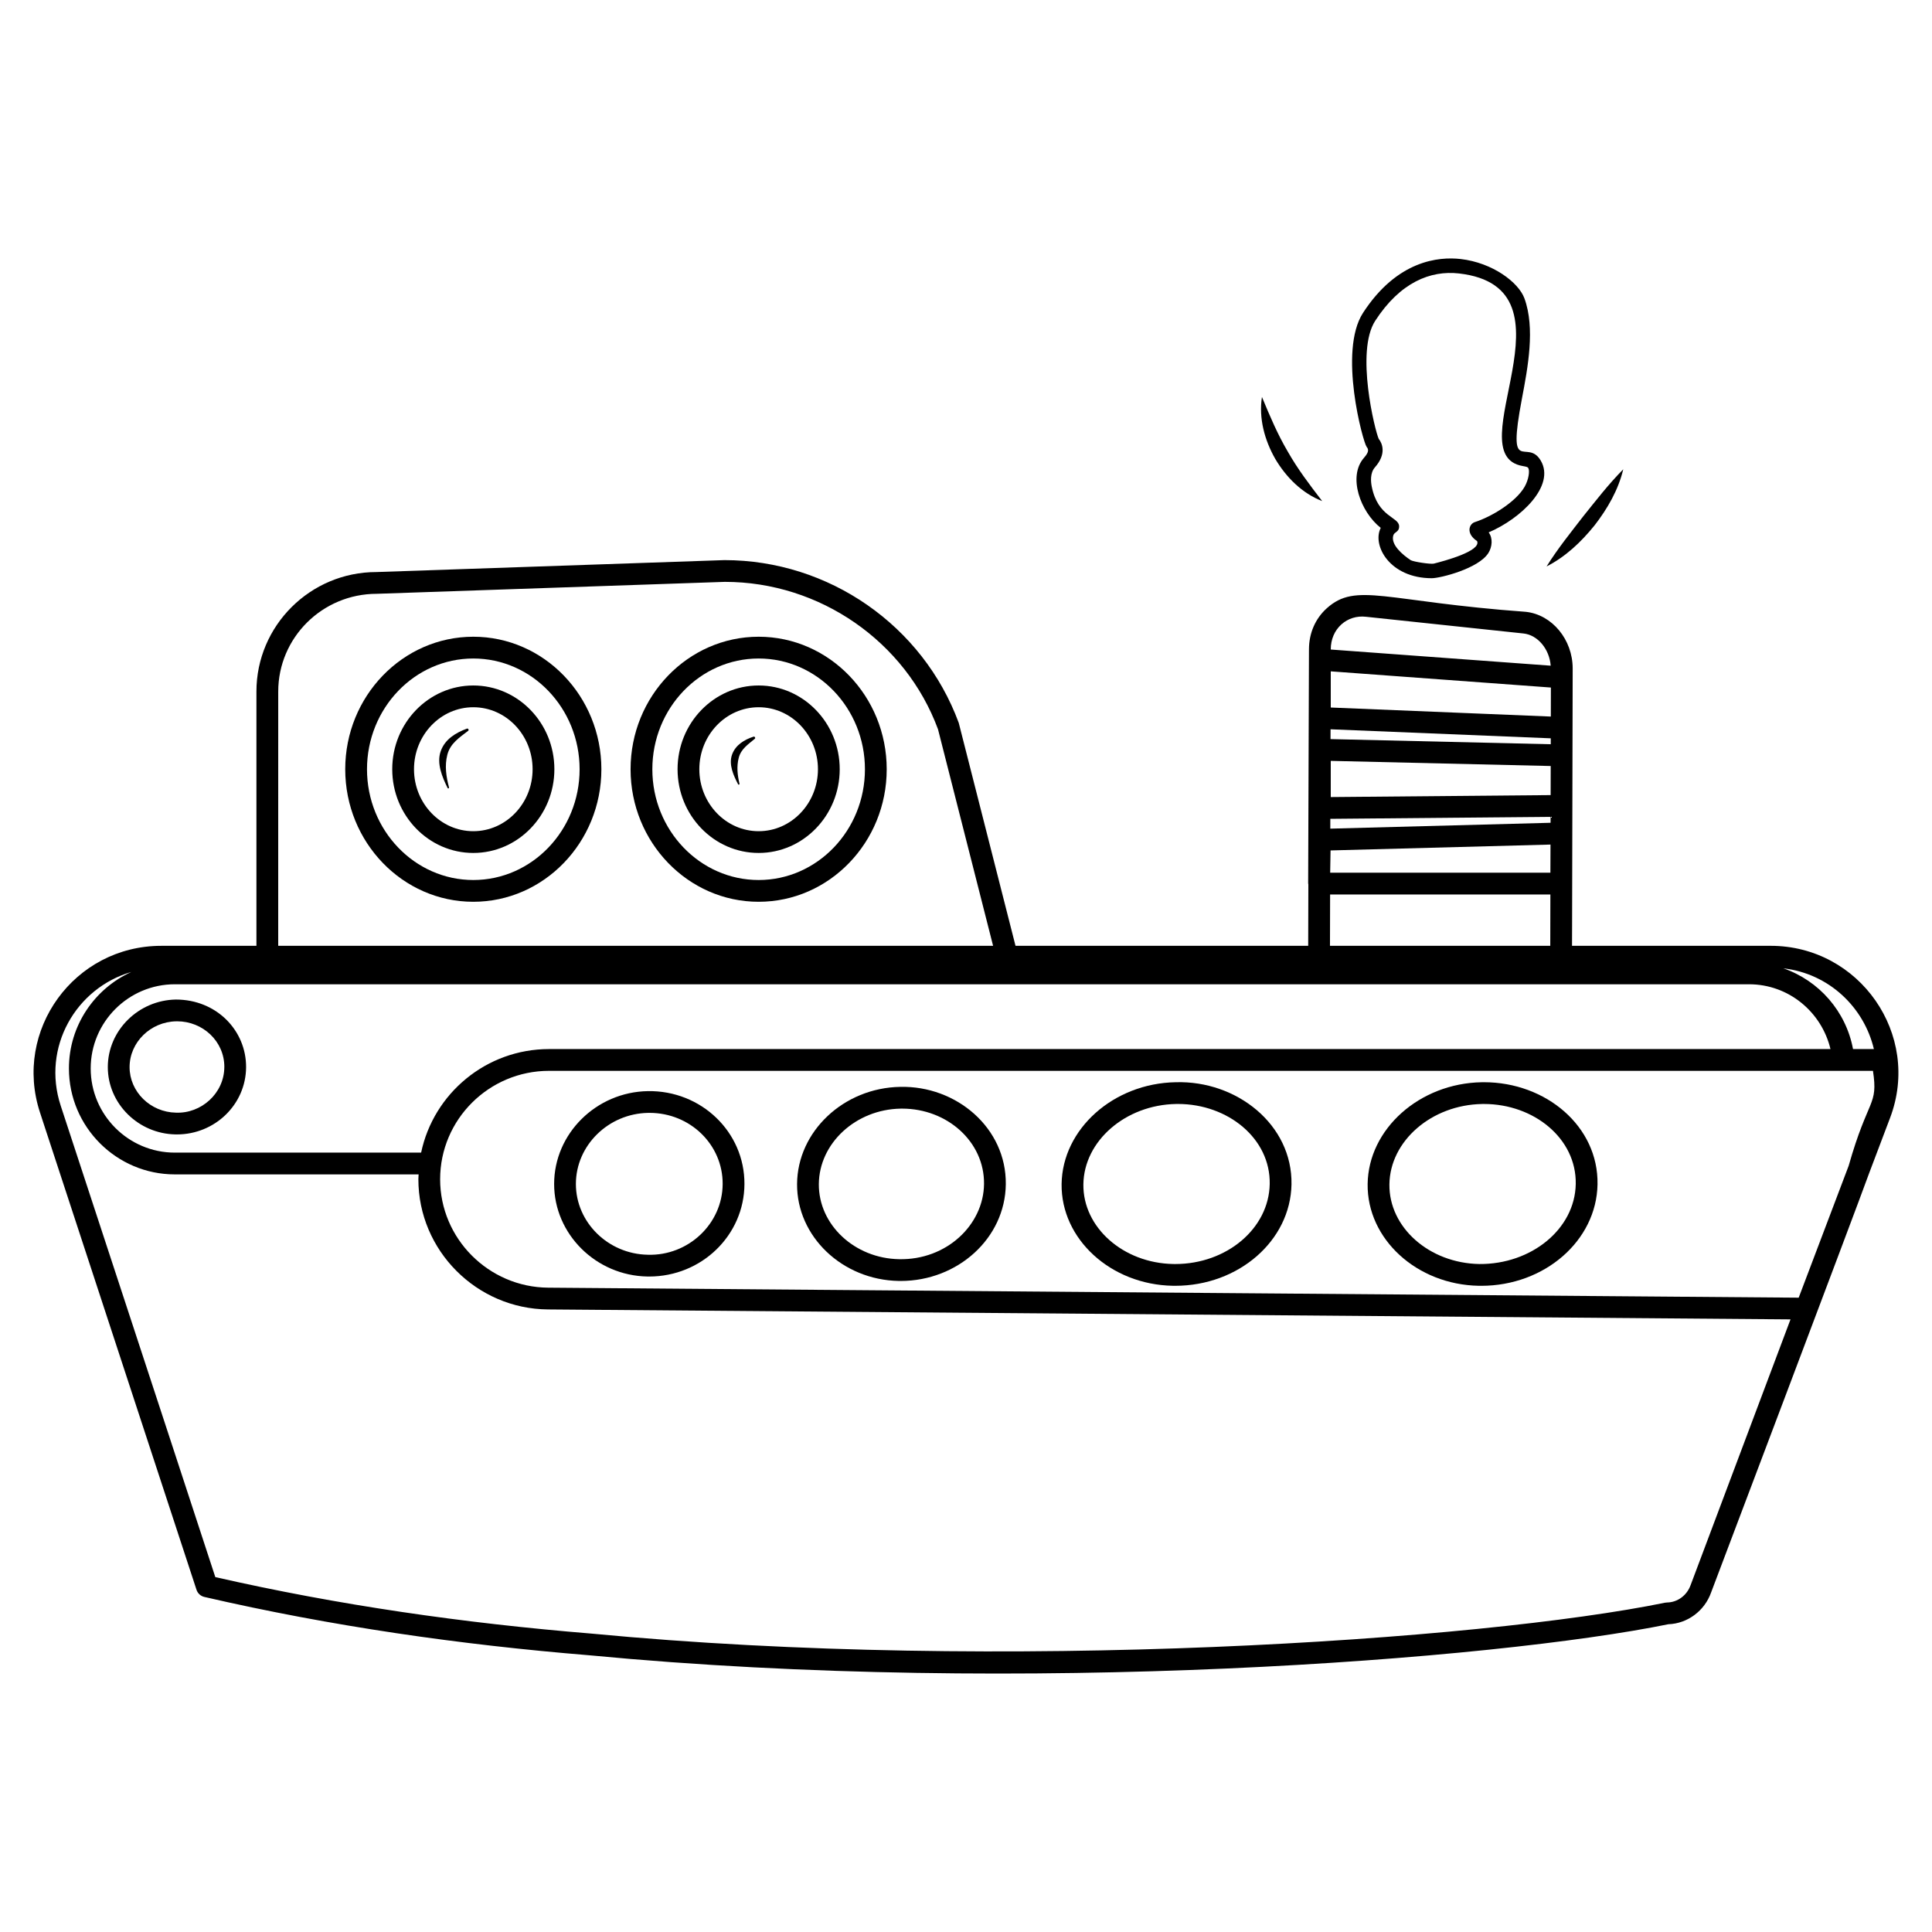 <?xml version="1.0" encoding="UTF-8"?>
<!-- Uploaded to: ICON Repo, www.svgrepo.com, Generator: ICON Repo Mixer Tools -->
<svg fill="#000000" width="800px" height="800px" version="1.1" viewBox="144 144 512 512" xmlns="http://www.w3.org/2000/svg">
 <g>
  <path d="m505.48 265.31c-4.406 5-0.895 14.395 4.43 18.582-2.356 4.598 2.356 13.34 13.531 13.34 2.231 0 12.375-2.535 14.988-6.668 1.023-1.617 1.246-3.941 0.082-5.477 8.516-3.621 17.734-12.359 13.801-19.031-3.637-6.141-8.984 4.637-4.981-16.438 1.574-8.301 3.535-18.629 0.664-26.531-1.551-4.269-8.461-9.48-16.918-10.445-5.777-0.66-16.809 0.324-25.863 14.273-6.598 10.176-0.004 34.262 0.965 35.512 0.461 0.586 0.75 1.246-0.699 2.883zm2.965-36.297c6.617-10.199 14.625-13.402 22.199-12.547 32.891 3.766-0.844 47.965 16.879 51.035 1 0.176 1.332 0.266 1.48 0.52 0.438 0.734 0.117 3.062-0.949 4.949-2.273 4-8.68 7.938-13.207 9.391-1.562 0.508-2.414 3.039 0.59 5.027 1.18 2.637-8.66 5.269-11.484 5.981-0.949 0.176-5.25-0.465-6.094-0.914-2.141-1.426-5.332-4.082-4.629-6.547 0.289-1.016 1.586-0.852 1.551-2.449-0.055-2.535-5.625-2.34-7.258-10.523-0.25-1.258-0.477-3.59 0.84-5.082 3.195-3.617 1.906-6.43 1.012-7.551-0.984-2.117-6.207-23.152-0.93-31.289z"/>
  <path d="m269.43 312.74c-18.715 0-33.941 15.754-33.941 35.121 0 19.363 15.227 35.121 33.941 35.121s33.941-15.754 33.941-35.121-15.227-35.121-33.941-35.121zm0 64.473c-15.535 0-28.172-13.168-28.172-29.352s12.637-29.352 28.172-29.352 28.172 13.168 28.172 29.352-12.637 29.352-28.172 29.352z"/>
  <path d="m269.43 325.66c-11.844 0-21.484 9.957-21.484 22.191s9.637 22.191 21.484 22.191c11.844 0 21.484-9.957 21.484-22.191s-9.637-22.191-21.484-22.191zm0 38.617c-8.664 0-15.715-7.367-15.715-16.426 0-9.055 7.051-16.426 15.715-16.426 8.664 0 15.715 7.367 15.715 16.426 0 9.059-7.051 16.426-15.715 16.426z"/>
  <path d="m267.75 337.09c-2.981 1.105-5.824 2.797-6.949 5.965-1.16 3.258 0.395 6.871 1.824 9.789 0.102 0.211 0.43 0.062 0.371-0.156-0.754-2.856-1.199-5.75-0.449-8.668 0.777-3.023 3.219-4.562 5.535-6.359 0.262-0.211-0.027-0.684-0.332-0.57z"/>
  <path d="m345.05 312.74c-18.715 0-33.941 15.754-33.941 35.121 0 19.363 15.227 35.121 33.941 35.121 18.711 0 33.938-15.754 33.938-35.121s-15.227-35.121-33.938-35.121zm0 64.473c-15.535 0-28.172-13.168-28.172-29.352s12.637-29.352 28.172-29.352c15.535 0 28.168 13.168 28.168 29.352s-12.633 29.352-28.168 29.352z"/>
  <path d="m338 343.98c-0.941 2.637 0.391 5.539 1.602 7.863 0.109 0.211 0.422 0.062 0.371-0.156-0.543-2.289-0.793-4.523-0.207-6.836 0.602-2.375 2.5-3.578 4.262-5.066 0.258-0.219-0.02-0.668-0.328-0.566-2.449 0.797-4.781 2.199-5.699 4.762z"/>
  <path d="m315.68 433.16c-13.688 0.234-24.824 11.266-24.828 24.602-0.008 13.285 11.078 24.289 24.711 24.527 0.16 0.004 0.32 0.004 0.48 0.004 13.875 0 25.18-10.914 25.242-24.5 0.07-13.828-11.504-24.871-25.605-24.633zm-0.016 43.359c-10.508-0.184-19.055-8.602-19.047-18.762 0.004-10.203 8.598-18.656 19.156-18.832 0.117-0.004 0.238-0.004 0.352-0.004 10.824 0 19.441 8.48 19.387 18.84-0.043 10.598-9.168 19.105-19.848 18.758z"/>
  <path d="m382.58 432.03c-14.988 0.25-27.254 11.801-27.348 25.738-0.094 13.906 11.992 25.434 26.938 25.695 0.176 0.004 0.348 0.004 0.527 0.004 15.094 0 27.688-11.297 27.852-25.629 0.168-14.93-13.082-26.141-27.969-25.809zm-0.309 45.668c-11.801-0.207-21.34-9.129-21.27-19.891 0.07-10.832 9.797-19.809 21.68-20.008 0.137-0.004 0.27-0.004 0.402-0.004 11.953 0 21.82 8.797 21.695 19.977-0.121 10.824-9.918 20.191-22.508 19.926z"/>
  <path d="m455.59 430.8c-16.484 0.277-30.055 12.383-30.254 26.98-0.191 14.574 13.031 26.672 29.484 26.965 0.211 0.004 0.418 0.004 0.629 0.004 16.77 0 30.531-11.938 30.809-26.859 0.289-15.82-14.473-27.57-30.668-27.09zm-0.141 48.18c-0.172 0-0.348 0-0.523-0.004-13.285-0.238-23.969-9.711-23.82-21.121 0.152-11.512 11.18-21.062 24.582-21.289 0.16-0.004 0.328-0.004 0.488-0.004 13.25 0 24.539 9.172 24.312 21.219-0.219 11.785-11.402 21.199-25.039 21.199z"/>
  <path d="m537.27 430.8c-0.191 0-0.387 0-0.582 0.004-16.488 0.277-30.059 12.383-30.25 26.98-0.191 14.574 13.031 26.672 29.48 26.965 0.211 0.004 0.418 0.004 0.629 0.004 16.77 0 30.535-11.938 30.812-26.859 0.285-15.422-13.691-27.094-30.09-27.094zm-1.246 48.18c-13.285-0.238-23.965-9.711-23.816-21.121 0.148-11.512 11.176-21.062 24.578-21.289 0.16-0.004 0.328-0.004 0.488-0.004 13.227 0 24.535 9.145 24.316 21.219-0.223 11.938-11.789 21.309-25.566 21.195z"/>
  <path d="m566.56 283.25c3.418-4.414 6.281-9.332 7.621-14.883-4 4.047-7.25 8.297-10.637 12.5-3.297 4.277-6.676 8.43-9.688 13.25 5.078-2.594 9.195-6.523 12.703-10.867z"/>
  <path d="m494.39 276.79c-3.449-4.465-6.547-8.578-9.125-13.129-2.656-4.508-4.676-9.242-6.836-14.457-0.883 5.633 0.699 11.445 3.512 16.379 2.883 4.894 7.133 9.156 12.449 11.207z"/>
  <path d="m613.25 394.65h-52.648c0.062-17.359-0.066 27.051 0.176-73.484 0-7.684-5.461-14.281-12.434-15.027-37.309-2.719-44.934-7.957-52.73-0.941-3.047 2.738-4.723 6.606-4.723 10.883-0.023 6.344 0.078-22.977-0.215 62.031 0 0.094 0.043 0.18 0.051 0.273l-0.043 16.266h-77.562l-15.043-59.078c-9.504-25.801-34.422-43.137-62.109-43.137l-92.219 3.164c-17.531 0-31.797 14.211-31.797 31.68v67.375h-25.219c-23.062 0-39.281 22.395-32.141 44.156 4.242 12.934-15.367-46.848 41.477 126.48 0.312 0.965 1.105 1.695 2.094 1.918 33.594 7.758 67.738 12.656 102.1 15.465 114.77 10.98 240.12 1.102 285.87-8.234 5.078-0.176 9.609-3.547 11.332-8.441 0.148-0.391 37.844-99.965 41.906-111.18l5.523-14.586c8.355-22.07-8.121-45.582-31.645-45.582zm7.422 93.25-331.4-2.652c-15.789-0.125-28.633-13.012-28.633-28.73 0-15.844 12.949-28.734 28.867-28.734h350.85c1.418 9.391-1.266 6.938-6.441 25.164zm-365.07-38.441h-65.258c-12.301 0-22.309-10.008-22.309-22.309 0-12.301 10.008-22.309 22.309-22.309h417.16c10.52 0 19.25 7.359 21.59 17.172h-339.59c-16.668 0-30.621 11.793-33.902 27.445zm385-27.445h-5.531c-1.863-10.004-9.027-18.148-18.473-21.398 12.211 1.402 21.41 10.43 24.004 21.398zm-85.73-46.738h-58.363c0.008-0.387 0.109-6.293 0.102-5.902l58.289-1.555c0 0.391-0.031 7.938-0.027 7.457zm0.062-20.566-58.27 0.52v-9.59l58.289 1.363zm0.051-20.816-58.32-2.394v-9.586l58.336 4.289zm-0.016 5.769-0.004 1.57-58.363-1.363 0.008-2.602zm-58.422 21.336 58.375-0.523-0.004 1.57-58.375 1.555zm2.926-51.516c1.75-1.574 4.051-2.312 6.512-2.035l41.754 4.43c3.793 0.402 6.883 4.16 7.211 8.535l-58.285-4.281v-0.043c0-2.629 1-4.973 2.809-6.606zm-2.981 71.562h58.375l-0.031 13.602-58.379 0.004zm-278.76-53.77c0-14.285 11.676-25.91 26.125-25.91l92.219-3.164c25.184 0 47.926 15.82 56.508 39.074l14.594 57.371-189.45 0.004zm374.3 236.78c-0.961 2.734-3.469 4.59-6.25 4.621-0.184 0.004-0.367 0.023-0.547 0.059-48.73 9.973-175.65 18.59-284.46 8.188-33.844-2.766-67.125-7.543-99.715-14.973-5.523-16.965-13.824-42.168-40.977-124.94-5.074-15.469 4.051-31.188 18.742-35.438-9.746 4.41-16.559 14.203-16.559 25.578 0 15.48 12.598 28.078 28.078 28.078h64.594c-0.016 0.43-0.066 0.852-0.066 1.289 0 18.871 15.414 34.352 34.359 34.5l329.27 2.633c-0.492 1.297-19.852 52.801-26.465 70.402z"/>
  <path d="m190.61 408.89c-9.941 0.168-18.035 8.199-18.039 17.898-0.004 9.668 8.051 17.672 17.957 17.844 0.117 0 0.234 0.004 0.348 0.004 10.098 0 18.293-7.957 18.34-17.82 0.047-9.703-7.82-17.926-18.605-17.926zm12.836 17.902c-0.031 6.965-6.129 12.352-12.816 12.074-6.777-0.117-12.293-5.531-12.289-12.074 0.004-6.574 5.551-12.016 12.367-12.133 0.074 0 0.148-0.004 0.227-0.004 6.828 0 12.547 5.312 12.516 12.133-0.004 0-0.004 0-0.004 0.004z"/>
  <path d="m345.05 325.66c-11.848 0-21.488 9.957-21.488 22.191s9.637 22.191 21.488 22.191c11.844 0 21.484-9.957 21.484-22.191s-9.637-22.191-21.484-22.191zm0 38.617c-8.668 0-15.719-7.367-15.719-16.426 0-9.055 7.051-16.426 15.719-16.426 8.664 0 15.715 7.367 15.715 16.426 0 9.059-7.051 16.426-15.715 16.426z"/>
 </g>
</svg>